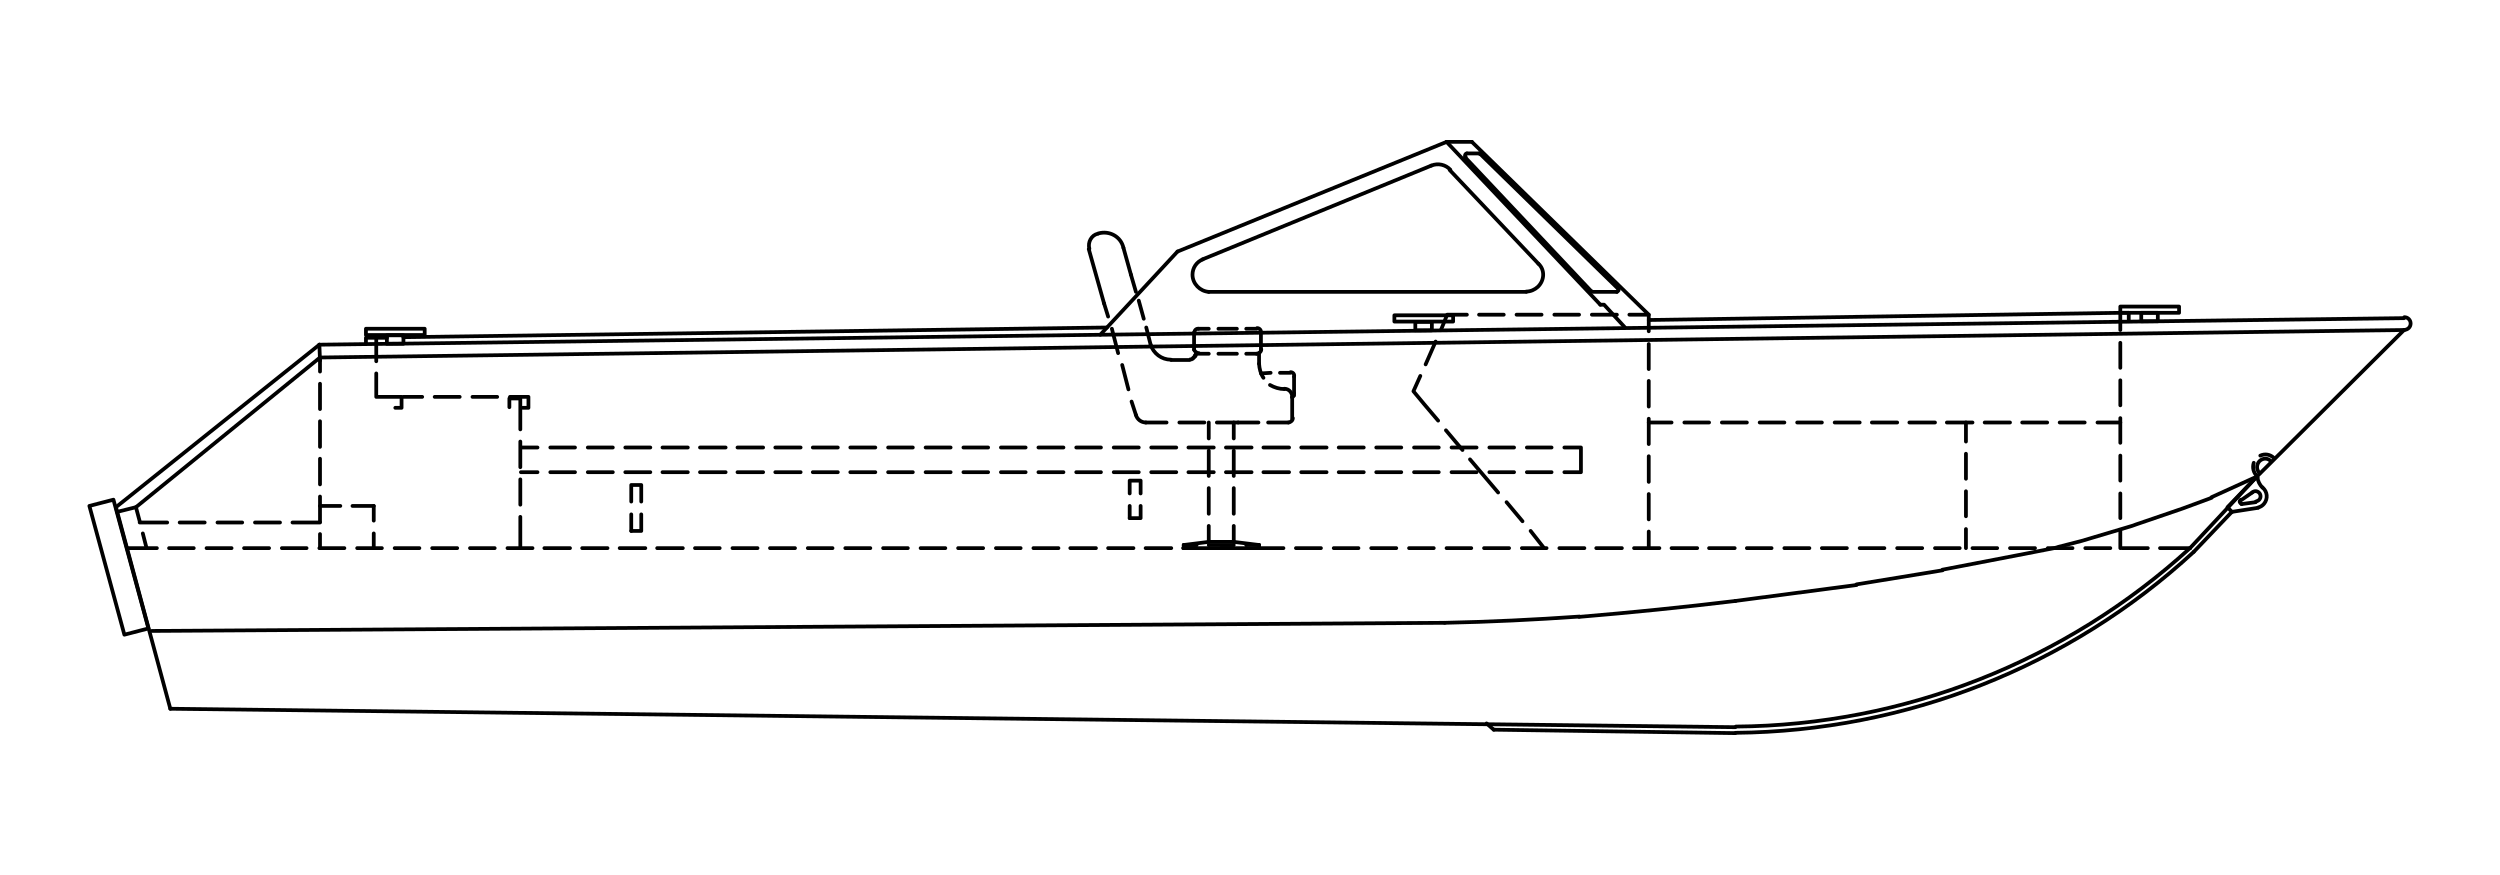 <?xml version="1.0" encoding="utf-8"?>
<!-- Generator: Adobe Illustrator 25.1.0, SVG Export Plug-In . SVG Version: 6.00 Build 0)  -->
<svg version="1.1" id="Layer_1" xmlns="http://www.w3.org/2000/svg" xmlns:xlink="http://www.w3.org/1999/xlink" x="0px" y="0px"
	 viewBox="0 0 800 280" style="enable-background:new 0 0 800 280;" xml:space="preserve">
<style type="text/css">
	.st0{fill:none;stroke:#000000;stroke-width:1.205;stroke-linecap:round;stroke-linejoin:round;stroke-miterlimit:10;}
</style>
<path class="st0" d="M458,53c2.2-0.9,4.6-0.3,6.1,1.3"/>
<line class="st0" x1="463.9" y1="54.4" x2="492.3" y2="84.4"/>
<path class="st0" d="M492.3,84.4c2.1,1.9,2,5.3-0.2,7.4c-1,0.9-2.3,1.5-3.7,1.5"/>
<line class="st0" x1="488.4" y1="93.4" x2="386.8" y2="93.4"/>
<path class="st0" d="M386.8,93.4c-2.8-0.2-5.2-2.6-5.2-5.5c0-2.2,1.3-4.1,3.3-4.9"/>
<line class="st0" x1="384.8" y1="83" x2="458" y2="53"/>
<line class="st0" x1="361.9" y1="87.9" x2="363.5" y2="93.4"/>
<line class="st0" x1="364.4" y1="96.2" x2="366" y2="102"/>
<line class="st0" x1="366.8" y1="104.8" x2="368.2" y2="110.3"/>
<line class="st0" x1="348.4" y1="79.7" x2="353.3" y2="97.1"/>
<line class="st0" x1="376.8" y1="80.5" x2="352.1" y2="107.1"/>
<line class="st0" x1="512.1" y1="97.5" x2="462.9" y2="45.4"/>
<line class="st0" x1="471" y1="45.4" x2="527.6" y2="100.7"/>
<line class="st0" x1="468.8" y1="50.3" x2="509.2" y2="93.2"/>
<line class="st0" x1="517.8" y1="92.4" x2="473.7" y2="49.3"/>
<line class="st0" x1="494.1" y1="175.4" x2="489.8" y2="169.9"/>
<line class="st0" x1="487.2" y1="166.8" x2="482.1" y2="160.7"/>
<polyline class="st0" points="479.4,157.6 474.9,152.3 470.4,147 "/>
<line class="st0" x1="468" y1="144" x2="462.7" y2="137.7"/>
<polyline class="st0" points="460.2,134.6 455.7,129.3 452.3,125.2 454.5,120.3 "/>
<line class="st0" x1="456.2" y1="116.6" x2="459.4" y2="109.3"/>
<polyline class="st0" points="461.1,105.6 463.1,100.7 469.4,100.7 "/>
<line class="st0" x1="473.3" y1="100.7" x2="481.2" y2="100.7"/>
<line class="st0" x1="485.3" y1="100.7" x2="493.3" y2="100.7"/>
<line class="st0" x1="497.4" y1="100.7" x2="505.3" y2="100.7"/>
<line class="st0" x1="509.4" y1="100.7" x2="517.4" y2="100.7"/>
<polyline class="st0" points="521.4,100.7 527.6,100.7 527.6,106 "/>
<line class="st0" x1="527.6" y1="110.1" x2="527.6" y2="118.1"/>
<line class="st0" x1="527.6" y1="121.9" x2="527.6" y2="130.1"/>
<line class="st0" x1="527.6" y1="134" x2="527.6" y2="142.1"/>
<line class="st0" x1="527.6" y1="146" x2="527.6" y2="154.2"/>
<line class="st0" x1="527.6" y1="158.1" x2="527.6" y2="166.2"/>
<line class="st0" x1="527.6" y1="170.1" x2="527.6" y2="175.4"/>
<line class="st0" x1="166.7" y1="143.2" x2="172" y2="143.2"/>
<line class="st0" x1="176.1" y1="143.2" x2="184" y2="143.2"/>
<line class="st0" x1="188.1" y1="143.2" x2="196.1" y2="143.2"/>
<line class="st0" x1="200.1" y1="143.2" x2="208.1" y2="143.2"/>
<line class="st0" x1="212" y1="143.2" x2="220.1" y2="143.2"/>
<line class="st0" x1="224" y1="143.2" x2="232.2" y2="143.2"/>
<line class="st0" x1="236" y1="143.2" x2="244.2" y2="143.2"/>
<line class="st0" x1="248.1" y1="143.2" x2="256.2" y2="143.2"/>
<line class="st0" x1="260.1" y1="143.2" x2="268.1" y2="143.2"/>
<line class="st0" x1="272.1" y1="143.2" x2="280.1" y2="143.2"/>
<line class="st0" x1="284.2" y1="143.2" x2="292.1" y2="143.2"/>
<line class="st0" x1="296.2" y1="143.2" x2="304.2" y2="143.2"/>
<line class="st0" x1="308.3" y1="143.2" x2="316.2" y2="143.2"/>
<line class="st0" x1="320.3" y1="143.2" x2="328.2" y2="143.2"/>
<line class="st0" x1="332.3" y1="143.2" x2="340.3" y2="143.2"/>
<line class="st0" x1="344.4" y1="143.2" x2="352.3" y2="143.2"/>
<line class="st0" x1="356.4" y1="143.2" x2="364.4" y2="143.2"/>
<line class="st0" x1="368.4" y1="143.2" x2="376.4" y2="143.2"/>
<line class="st0" x1="380.3" y1="143.2" x2="388.4" y2="143.2"/>
<line class="st0" x1="392.3" y1="143.2" x2="400.5" y2="143.2"/>
<line class="st0" x1="404.3" y1="143.2" x2="412.5" y2="143.2"/>
<line class="st0" x1="416.4" y1="143.2" x2="424.5" y2="143.2"/>
<line class="st0" x1="428.4" y1="143.2" x2="436.4" y2="143.2"/>
<line class="st0" x1="440.4" y1="143.2" x2="448.4" y2="143.2"/>
<line class="st0" x1="452.5" y1="143.2" x2="460.4" y2="143.2"/>
<line class="st0" x1="464.5" y1="143.2" x2="472.5" y2="143.2"/>
<line class="st0" x1="476.6" y1="143.2" x2="484.5" y2="143.2"/>
<line class="st0" x1="488.6" y1="143.2" x2="496.5" y2="143.2"/>
<polyline class="st0" points="500.6,143.2 505.9,143.2 505.9,151.1 500.6,151.1 "/>
<line class="st0" x1="496.5" y1="151.1" x2="488.6" y2="151.1"/>
<line class="st0" x1="484.5" y1="151.1" x2="476.6" y2="151.1"/>
<line class="st0" x1="472.5" y1="151.1" x2="464.5" y2="151.1"/>
<line class="st0" x1="460.4" y1="151.1" x2="452.5" y2="151.1"/>
<line class="st0" x1="448.4" y1="151.1" x2="440.4" y2="151.1"/>
<line class="st0" x1="436.4" y1="151.1" x2="428.4" y2="151.1"/>
<line class="st0" x1="424.5" y1="151.1" x2="416.4" y2="151.1"/>
<line class="st0" x1="412.5" y1="151.1" x2="404.3" y2="151.1"/>
<line class="st0" x1="400.5" y1="151.1" x2="392.3" y2="151.1"/>
<line class="st0" x1="388.4" y1="151.1" x2="380.3" y2="151.1"/>
<line class="st0" x1="376.4" y1="151.1" x2="368.4" y2="151.1"/>
<line class="st0" x1="364.4" y1="151.1" x2="356.4" y2="151.1"/>
<line class="st0" x1="352.3" y1="151.1" x2="344.4" y2="151.1"/>
<line class="st0" x1="340.3" y1="151.1" x2="332.3" y2="151.1"/>
<line class="st0" x1="328.2" y1="151.1" x2="320.3" y2="151.1"/>
<line class="st0" x1="316.2" y1="151.1" x2="308.3" y2="151.1"/>
<line class="st0" x1="304.2" y1="151.1" x2="296.2" y2="151.1"/>
<line class="st0" x1="292.1" y1="151.1" x2="284.2" y2="151.1"/>
<line class="st0" x1="280.1" y1="151.1" x2="272.1" y2="151.1"/>
<line class="st0" x1="268.1" y1="151.1" x2="260.1" y2="151.1"/>
<line class="st0" x1="256.2" y1="151.1" x2="248.1" y2="151.1"/>
<line class="st0" x1="244.2" y1="151.1" x2="236" y2="151.1"/>
<line class="st0" x1="232.2" y1="151.1" x2="224" y2="151.1"/>
<line class="st0" x1="220.1" y1="151.1" x2="212" y2="151.1"/>
<line class="st0" x1="208.1" y1="151.1" x2="200.1" y2="151.1"/>
<line class="st0" x1="196.1" y1="151.1" x2="188.1" y2="151.1"/>
<line class="st0" x1="184" y1="151.1" x2="176.1" y2="151.1"/>
<line class="st0" x1="172" y1="151.1" x2="166.7" y2="151.1"/>
<line class="st0" x1="700.8" y1="175.4" x2="691.2" y2="175.4"/>
<line class="st0" x1="687.3" y1="175.4" x2="679.1" y2="175.4"/>
<line class="st0" x1="675.3" y1="175.4" x2="667.3" y2="175.4"/>
<line class="st0" x1="663.2" y1="175.4" x2="655.3" y2="175.4"/>
<line class="st0" x1="651.2" y1="175.4" x2="643.2" y2="175.4"/>
<line class="st0" x1="639.1" y1="175.4" x2="631.2" y2="175.4"/>
<line class="st0" x1="627.1" y1="175.4" x2="619.2" y2="175.4"/>
<line class="st0" x1="615.1" y1="175.4" x2="607.1" y2="175.4"/>
<line class="st0" x1="603" y1="175.4" x2="595.1" y2="175.4"/>
<line class="st0" x1="591" y1="175.4" x2="583" y2="175.4"/>
<line class="st0" x1="579" y1="175.4" x2="571" y2="175.4"/>
<line class="st0" x1="566.9" y1="175.4" x2="559" y2="175.4"/>
<line class="st0" x1="555.1" y1="175.4" x2="546.9" y2="175.4"/>
<line class="st0" x1="543.1" y1="175.4" x2="534.9" y2="175.4"/>
<line class="st0" x1="531" y1="175.4" x2="522.9" y2="175.4"/>
<line class="st0" x1="519" y1="175.4" x2="510.8" y2="175.4"/>
<line class="st0" x1="507" y1="175.4" x2="499" y2="175.4"/>
<line class="st0" x1="494.9" y1="175.4" x2="487" y2="175.4"/>
<line class="st0" x1="482.9" y1="175.4" x2="474.9" y2="175.4"/>
<line class="st0" x1="470.8" y1="175.4" x2="462.9" y2="175.4"/>
<line class="st0" x1="458.8" y1="175.4" x2="450.9" y2="175.4"/>
<line class="st0" x1="446.8" y1="175.4" x2="438.8" y2="175.4"/>
<line class="st0" x1="434.7" y1="175.4" x2="426.8" y2="175.4"/>
<line class="st0" x1="422.7" y1="175.4" x2="414.7" y2="175.4"/>
<line class="st0" x1="410.7" y1="175.4" x2="402.7" y2="175.4"/>
<line class="st0" x1="398.6" y1="175.4" x2="390.7" y2="175.4"/>
<line class="st0" x1="386.8" y1="175.4" x2="378.6" y2="175.4"/>
<line class="st0" x1="374.8" y1="175.4" x2="366.6" y2="175.4"/>
<line class="st0" x1="362.7" y1="175.4" x2="354.6" y2="175.4"/>
<line class="st0" x1="350.7" y1="175.4" x2="342.5" y2="175.4"/>
<line class="st0" x1="338.7" y1="175.4" x2="330.7" y2="175.4"/>
<line class="st0" x1="326.6" y1="175.4" x2="318.7" y2="175.4"/>
<line class="st0" x1="314.6" y1="175.4" x2="306.6" y2="175.4"/>
<line class="st0" x1="302.5" y1="175.4" x2="294.6" y2="175.4"/>
<line class="st0" x1="290.5" y1="175.4" x2="282.6" y2="175.4"/>
<line class="st0" x1="278.5" y1="175.4" x2="270.5" y2="175.4"/>
<line class="st0" x1="266.4" y1="175.4" x2="258.5" y2="175.4"/>
<line class="st0" x1="254.4" y1="175.4" x2="246.4" y2="175.4"/>
<line class="st0" x1="242.4" y1="175.4" x2="234.4" y2="175.4"/>
<line class="st0" x1="230.3" y1="175.4" x2="222.4" y2="175.4"/>
<line class="st0" x1="218.5" y1="175.4" x2="210.3" y2="175.4"/>
<line class="st0" x1="206.5" y1="175.4" x2="198.3" y2="175.4"/>
<line class="st0" x1="194.4" y1="175.4" x2="186.3" y2="175.4"/>
<line class="st0" x1="182.4" y1="175.4" x2="174.2" y2="175.4"/>
<line class="st0" x1="170.4" y1="175.4" x2="162.4" y2="175.4"/>
<line class="st0" x1="158.3" y1="175.4" x2="150.4" y2="175.4"/>
<line class="st0" x1="146.3" y1="175.4" x2="138.3" y2="175.4"/>
<line class="st0" x1="134.2" y1="175.4" x2="126.3" y2="175.4"/>
<line class="st0" x1="122.2" y1="175.4" x2="114.3" y2="175.4"/>
<line class="st0" x1="110.2" y1="175.4" x2="102.2" y2="175.4"/>
<line class="st0" x1="98.1" y1="175.4" x2="90.2" y2="175.4"/>
<line class="st0" x1="86.1" y1="175.4" x2="78.1" y2="175.4"/>
<line class="st0" x1="74.1" y1="175.4" x2="66.1" y2="175.4"/>
<line class="st0" x1="62" y1="175.4" x2="54.1" y2="175.4"/>
<line class="st0" x1="50.2" y1="175.4" x2="40.6" y2="175.4"/>
<line class="st0" x1="722.2" y1="152.5" x2="700.8" y2="175.4"/>
<path class="st0" d="M700.8,175.4c-39.7,36.2-91.4,56.7-145.3,57.1"/>
<line class="st0" x1="555.3" y1="232.7" x2="54.5" y2="226.8"/>
<line class="st0" x1="102.4" y1="114.4" x2="769.3" y2="105.6"/>
<line class="st0" x1="102.2" y1="110.3" x2="769.3" y2="101.8"/>
<path class="st0" d="M462.3,199.3c14.4-0.3,28.8-1,43.1-2"/>
<path class="st0" d="M505.3,197.4c16.8-1.4,33.5-3.1,50.1-5.1"/>
<line class="st0" x1="555.3" y1="192.3" x2="594.1" y2="187.2"/>
<line class="st0" x1="594.1" y1="187" x2="621.6" y2="182.5"/>
<polyline class="st0" points="621.6,182.3 649.1,177 657.3,175.4 658.1,175.2 658.7,175 666.1,173.1 682.2,168.3 683.6,167.8 
	698.5,162.7 707.7,159.3 "/>
<line class="st0" x1="707.7" y1="159.1" x2="722.2" y2="152.5"/>
<line class="st0" x1="478" y1="233.5" x2="475.7" y2="231.5"/>
<polygon class="st0" points="39.8,203.1 47.5,201.1 36.3,159.9 28.6,161.9 "/>
<line class="st0" x1="54.5" y1="226.8" x2="37.1" y2="162.3"/>
<line class="st0" x1="462.3" y1="199.3" x2="48.6" y2="201.9"/>
<line class="st0" x1="129.1" y1="107.9" x2="354.2" y2="104.8"/>
<line class="st0" x1="120.4" y1="108.1" x2="123.8" y2="108.1"/>
<rect x="123.8" y="107.3" class="st0" width="5.3" height="2.7"/>
<rect x="117.1" y="105.2" class="st0" width="18.8" height="2"/>
<polyline class="st0" points="117.1,110.1 117.1,108.1 120.4,108.1 120.4,115.6 "/>
<polyline class="st0" points="120.4,119.5 120.4,127 128.5,127 128.5,130.5 126.5,130.5 "/>
<polyline class="st0" points="167.3,130.5 169.1,130.5 169.1,127 163.2,127 "/>
<line class="st0" x1="159.1" y1="127" x2="151.2" y2="127"/>
<line class="st0" x1="147.1" y1="127" x2="139.1" y2="127"/>
<line class="st0" x1="135.1" y1="127" x2="129.1" y2="127"/>
<line class="st0" x1="166.5" y1="175.4" x2="166.5" y2="165.4"/>
<line class="st0" x1="166.5" y1="161.5" x2="166.5" y2="153.4"/>
<line class="st0" x1="166.5" y1="149.5" x2="166.5" y2="141.3"/>
<polyline class="st0" points="166.5,137.4 166.5,127.5 163,127.5 163,130.3 "/>
<line class="st0" x1="102.4" y1="175.4" x2="102.4" y2="170.9"/>
<line class="st0" x1="102.4" y1="167" x2="102.4" y2="158.9"/>
<line class="st0" x1="102.4" y1="155" x2="102.4" y2="146.8"/>
<line class="st0" x1="102.4" y1="143" x2="102.4" y2="134.8"/>
<line class="st0" x1="102.4" y1="130.9" x2="102.4" y2="122.8"/>
<line class="st0" x1="102.4" y1="118.9" x2="102.4" y2="114.4"/>
<line class="st0" x1="43.5" y1="162.3" x2="102.4" y2="114.4"/>
<line class="st0" x1="37.1" y1="162.3" x2="102.2" y2="110.3"/>
<line class="st0" x1="119.6" y1="161.9" x2="112.8" y2="161.9"/>
<line class="st0" x1="108.9" y1="161.9" x2="102.4" y2="161.9"/>
<line class="st0" x1="119.6" y1="175.4" x2="119.6" y2="170.7"/>
<line class="st0" x1="119.6" y1="166.6" x2="119.6" y2="161.9"/>
<polyline class="st0" points="37.5,163.8 43.5,162.3 44.7,166.8 "/>
<line class="st0" x1="45.7" y1="170.7" x2="46.9" y2="175.4"/>
<line class="st0" x1="102.4" y1="167.2" x2="93.6" y2="167.2"/>
<line class="st0" x1="89.6" y1="167.2" x2="81.6" y2="167.2"/>
<line class="st0" x1="77.5" y1="167.2" x2="69.6" y2="167.2"/>
<line class="st0" x1="65.5" y1="167.2" x2="57.5" y2="167.2"/>
<line class="st0" x1="53.5" y1="167.2" x2="44.7" y2="167.2"/>
<polyline class="st0" points="202,169.9 205.2,169.9 205.2,164.6 "/>
<polyline class="st0" points="205.2,160.5 205.2,155.2 202,155.2 202,160.5 "/>
<line class="st0" x1="202" y1="164.6" x2="202" y2="169.9"/>
<line class="st0" x1="102.2" y1="110.3" x2="102.4" y2="115.4"/>
<rect x="452.9" y="103" class="st0" width="5.3" height="2.7"/>
<rect x="446.2" y="100.9" class="st0" width="18.8" height="2"/>
<path class="st0" d="M382.1,111.9c0.2,0.5,0.8,1.1,1.5,1.1"/>
<path class="st0" d="M383.5,105.2c-0.7-0.1-1.3,0.5-1.3,1.2"/>
<line class="st0" x1="382.5" y1="113.8" x2="382.5" y2="113.6"/>
<line class="st0" x1="396.2" y1="135.2" x2="389.4" y2="135.2"/>
<line class="st0" x1="385.4" y1="135.2" x2="377.4" y2="135.2"/>
<line class="st0" x1="373.3" y1="135.2" x2="366.6" y2="135.2"/>
<line class="st0" x1="363.5" y1="132.8" x2="362.1" y2="128.5"/>
<line class="st0" x1="361.1" y1="124.6" x2="359.1" y2="116.8"/>
<line class="st0" x1="357.8" y1="113" x2="355.8" y2="105.2"/>
<line class="st0" x1="354.6" y1="101.3" x2="353.3" y2="97.1"/>
<polyline class="st0" points="361.5,165.8 365,165.8 365,161.9 "/>
<polyline class="st0" points="365,157.9 365,153.8 361.5,153.8 361.5,157.9 "/>
<line class="st0" x1="361.5" y1="161.9" x2="361.5" y2="165.8"/>
<path class="st0" d="M363.5,132.8c0.4,1.4,1.7,2.4,3.2,2.4"/>
<line class="st0" x1="382.1" y1="106.4" x2="382.1" y2="111.9"/>
<polyline class="st0" points="374.8,115.2 380.1,115.2 380.3,115.2 380.5,115.2 380.7,115.2 380.9,115 381.1,115 381.3,115 
	381.5,114.8 381.7,114.8 381.7,114.6 381.9,114.6 381.9,114.4 382.1,114.4 382.1,114.2 382.3,114.2 382.3,114 382.5,114 
	382.5,113.8 "/>
<path class="st0" d="M368.2,110.3c0.9,2.8,3.5,4.8,6.5,4.8"/>
<line class="st0" x1="413.5" y1="134" x2="413.5" y2="127.2"/>
<line class="st0" x1="394.8" y1="135.2" x2="394.8" y2="140.3"/>
<line class="st0" x1="394.8" y1="144.2" x2="394.8" y2="152.3"/>
<line class="st0" x1="394.8" y1="156.2" x2="394.8" y2="164.4"/>
<line class="st0" x1="394.8" y1="168.3" x2="394.8" y2="173.4"/>
<line class="st0" x1="386.8" y1="135.2" x2="386.8" y2="140.3"/>
<line class="st0" x1="386.8" y1="144.2" x2="386.8" y2="152.3"/>
<line class="st0" x1="386.8" y1="156.2" x2="386.8" y2="164.4"/>
<line class="st0" x1="386.8" y1="168.3" x2="386.8" y2="173.4"/>
<line class="st0" x1="394.8" y1="173.4" x2="402.9" y2="174.4"/>
<line class="st0" x1="402.9" y1="175.4" x2="402.9" y2="174.4"/>
<line class="st0" x1="378.8" y1="174.4" x2="378.8" y2="175.4"/>
<polyline class="st0" points="378.8,174.4 386.8,173.4 394.8,173.4 "/>
<line class="st0" x1="378.8" y1="174.4" x2="382.9" y2="174.4"/>
<line class="st0" x1="386.8" y1="174.4" x2="394.8" y2="174.4"/>
<line class="st0" x1="398.8" y1="174.4" x2="402.9" y2="174.4"/>
<line class="st0" x1="378.8" y1="175.4" x2="382.9" y2="175.4"/>
<line class="st0" x1="386.8" y1="175.4" x2="394.8" y2="175.4"/>
<line class="st0" x1="398.8" y1="175.4" x2="402.9" y2="175.4"/>
<line class="st0" x1="396.2" y1="135.2" x2="402.7" y2="135.2"/>
<line class="st0" x1="405.8" y1="135.2" x2="412.3" y2="135.2"/>
<path class="st0" d="M412.3,135.2c0.8-0.1,1.4-0.7,1.4-1.4"/>
<line class="st0" x1="403.5" y1="106.4" x2="403.5" y2="111.9"/>
<line class="st0" x1="403.5" y1="119.5" x2="406.6" y2="119.3"/>
<line class="st0" x1="409.6" y1="119.3" x2="412.9" y2="119.3"/>
<line class="st0" x1="402.9" y1="113" x2="402.9" y2="116.4"/>
<path class="st0" d="M402.1,113.2c0.9-0.1,1.5-0.7,1.5-1.4"/>
<path class="st0" d="M403.5,106.4c0.1-0.8-0.5-1.4-1.2-1.4"/>
<polyline class="st0" points="382.5,113.6 382.7,113.6 382.7,113.4 382.7,113.2 382.7,113 "/>
<line class="st0" x1="383.5" y1="113.2" x2="386.8" y2="113.2"/>
<line class="st0" x1="389.9" y1="113.2" x2="395.8" y2="113.2"/>
<line class="st0" x1="398.8" y1="113.2" x2="402.1" y2="113.2"/>
<line class="st0" x1="383.5" y1="105.2" x2="386.8" y2="105.2"/>
<line class="st0" x1="389.9" y1="105.2" x2="395.8" y2="105.2"/>
<line class="st0" x1="398.8" y1="105.2" x2="402.1" y2="105.2"/>
<line class="st0" x1="414.1" y1="120.5" x2="414.1" y2="125.8"/>
<polyline class="st0" points="413.5,127 413.7,127 413.7,126.8 413.9,126.8 413.9,126.6 414.1,126.6 414.1,126.4 414.1,126.2 
	414.1,126 414.1,125.8 "/>
<path class="st0" d="M413.5,127.2c0.1-1.6-1.1-2.8-2.5-2.8"/>
<path class="st0" d="M402.9,116.4c0.1,1.6,0.5,3.2,1.4,4.5"/>
<path class="st0" d="M406.4,123.2c1.4,0.8,3,1.3,4.6,1.3"/>
<path class="st0" d="M414.1,120.5c0.2-0.8-0.4-1.4-1.1-1.4"/>
<line class="st0" x1="714.2" y1="163.8" x2="702" y2="176.6"/>
<path class="st0" d="M702,176.6c-39.9,36.8-92.2,57.4-146.6,57.9"/>
<line class="st0" x1="555.3" y1="234.6" x2="478" y2="233.5"/>
<rect x="685.2" y="100.1" class="st0" width="5.3" height="2.7"/>
<polyline class="st0" points="678.5,100.1 697.3,100.1 697.3,98.1 678.5,98.1 678.5,100.1 678.5,105.6 "/>
<line class="st0" x1="678.5" y1="109.7" x2="678.5" y2="117.7"/>
<line class="st0" x1="678.5" y1="121.7" x2="678.5" y2="129.7"/>
<line class="st0" x1="678.5" y1="133.8" x2="678.5" y2="141.7"/>
<line class="st0" x1="678.5" y1="145.8" x2="678.5" y2="153.8"/>
<line class="st0" x1="678.5" y1="157.9" x2="678.5" y2="165.8"/>
<line class="st0" x1="678.5" y1="169.9" x2="678.5" y2="175.4"/>
<line class="st0" x1="678.5" y1="135.2" x2="671.2" y2="135.2"/>
<line class="st0" x1="667.1" y1="135.2" x2="659.1" y2="135.2"/>
<line class="st0" x1="655.1" y1="135.2" x2="647.1" y2="135.2"/>
<line class="st0" x1="643.2" y1="135.2" x2="635.1" y2="135.2"/>
<line class="st0" x1="631.2" y1="135.2" x2="623" y2="135.2"/>
<line class="st0" x1="619.2" y1="135.2" x2="611" y2="135.2"/>
<line class="st0" x1="607.1" y1="135.2" x2="599" y2="135.2"/>
<line class="st0" x1="595.1" y1="135.2" x2="587.1" y2="135.2"/>
<line class="st0" x1="583" y1="135.2" x2="575.1" y2="135.2"/>
<line class="st0" x1="571" y1="135.2" x2="563.1" y2="135.2"/>
<line class="st0" x1="559" y1="135.2" x2="551" y2="135.2"/>
<line class="st0" x1="546.9" y1="135.2" x2="539" y2="135.2"/>
<line class="st0" x1="534.9" y1="135.2" x2="527.6" y2="135.2"/>
<line class="st0" x1="629.1" y1="135.2" x2="629.1" y2="141.3"/>
<line class="st0" x1="629.1" y1="145.2" x2="629.1" y2="153.2"/>
<line class="st0" x1="629.1" y1="157.2" x2="629.1" y2="165.2"/>
<line class="st0" x1="629.1" y1="169.3" x2="629.1" y2="175.4"/>
<line class="st0" x1="527.6" y1="102.4" x2="678.5" y2="100.1"/>
<path class="st0" d="M517.4,93.4c0.3-0.2,0.6-0.4,0.6-0.7c0-0.1-0.1-0.3-0.2-0.4"/>
<polyline class="st0" points="509.2,93.2 509.6,93.4 517.4,93.4 "/>
<polyline class="st0" points="520,104.8 513.3,97.5 512.1,97.5 "/>
<line class="st0" x1="681.2" y1="102.8" x2="681.2" y2="100.1"/>
<line class="st0" x1="678.5" y1="100.1" x2="681.2" y2="100.1"/>
<line class="st0" x1="769.3" y1="105.6" x2="722.2" y2="152.5"/>
<path class="st0" d="M769.3,105.6c1.3-0.1,2.1-1,2.1-2.1c0-1.1-0.9-2-2-2"/>
<path class="st0" d="M717.3,161.3c-0.2-0.1-0.5-0.4-0.6-0.7c0-0.3,0.1-0.6,0.4-0.7"/>
<line class="st0" x1="717.1" y1="160.1" x2="720.7" y2="157.6"/>
<path class="st0" d="M720.7,157.6c0.8-0.7,1.8-0.5,2.4,0.3c0.5,0.8,0.3,1.8-0.5,2.3c-0.2,0.1-0.4,0.2-0.7,0.3"/>
<line class="st0" x1="721.8" y1="160.7" x2="717.3" y2="161.3"/>
<polyline class="st0" points="714.2,163.8 712.8,162.3 722.2,152.5 722.4,152.8 "/>
<path class="st0" d="M722.4,152.8c0.1,1.1,0.7,2.4,1.6,3.2"/>
<path class="st0" d="M724,156c1.6,1.3,1.8,3.6,0.5,5.2c-0.5,0.6-1.1,1-1.9,1.2"/>
<line class="st0" x1="722.6" y1="162.5" x2="714.2" y2="163.8"/>
<path class="st0" d="M727.7,146.6c-1.2-1.2-2.9-1.5-4.4-0.8"/>
<path class="st0" d="M721.2,148.1c-0.5,1.5-0.1,3.2,1.1,4.3"/>
<path class="st0" d="M726.7,147.6c-1-1.1-2.6-1.1-3.7,0c-1,1.1-1,2.8,0.1,3.8"/>
<line class="st0" x1="376.8" y1="80.5" x2="462.9" y2="45.4"/>
<line class="st0" x1="361.9" y1="87.9" x2="359.5" y2="79.3"/>
<path class="st0" d="M351.3,74.8c-2,0.4-3.3,2.7-2.7,4.8"/>
<path class="st0" d="M359.5,79.3c-0.8-3.6-4.5-5.6-8-4.6"/>
<line class="st0" x1="462.9" y1="45.4" x2="471" y2="45.4"/>
<line class="st0" x1="473.3" y1="49.1" x2="469.4" y2="49.1"/>
<path class="st0" d="M469.4,49.1c-0.3,0-0.6,0.3-0.6,0.7c0,0.2,0.1,0.3,0.2,0.4"/>
<line class="st0" x1="473.7" y1="49.3" x2="473.3" y2="49.1"/>
</svg>
